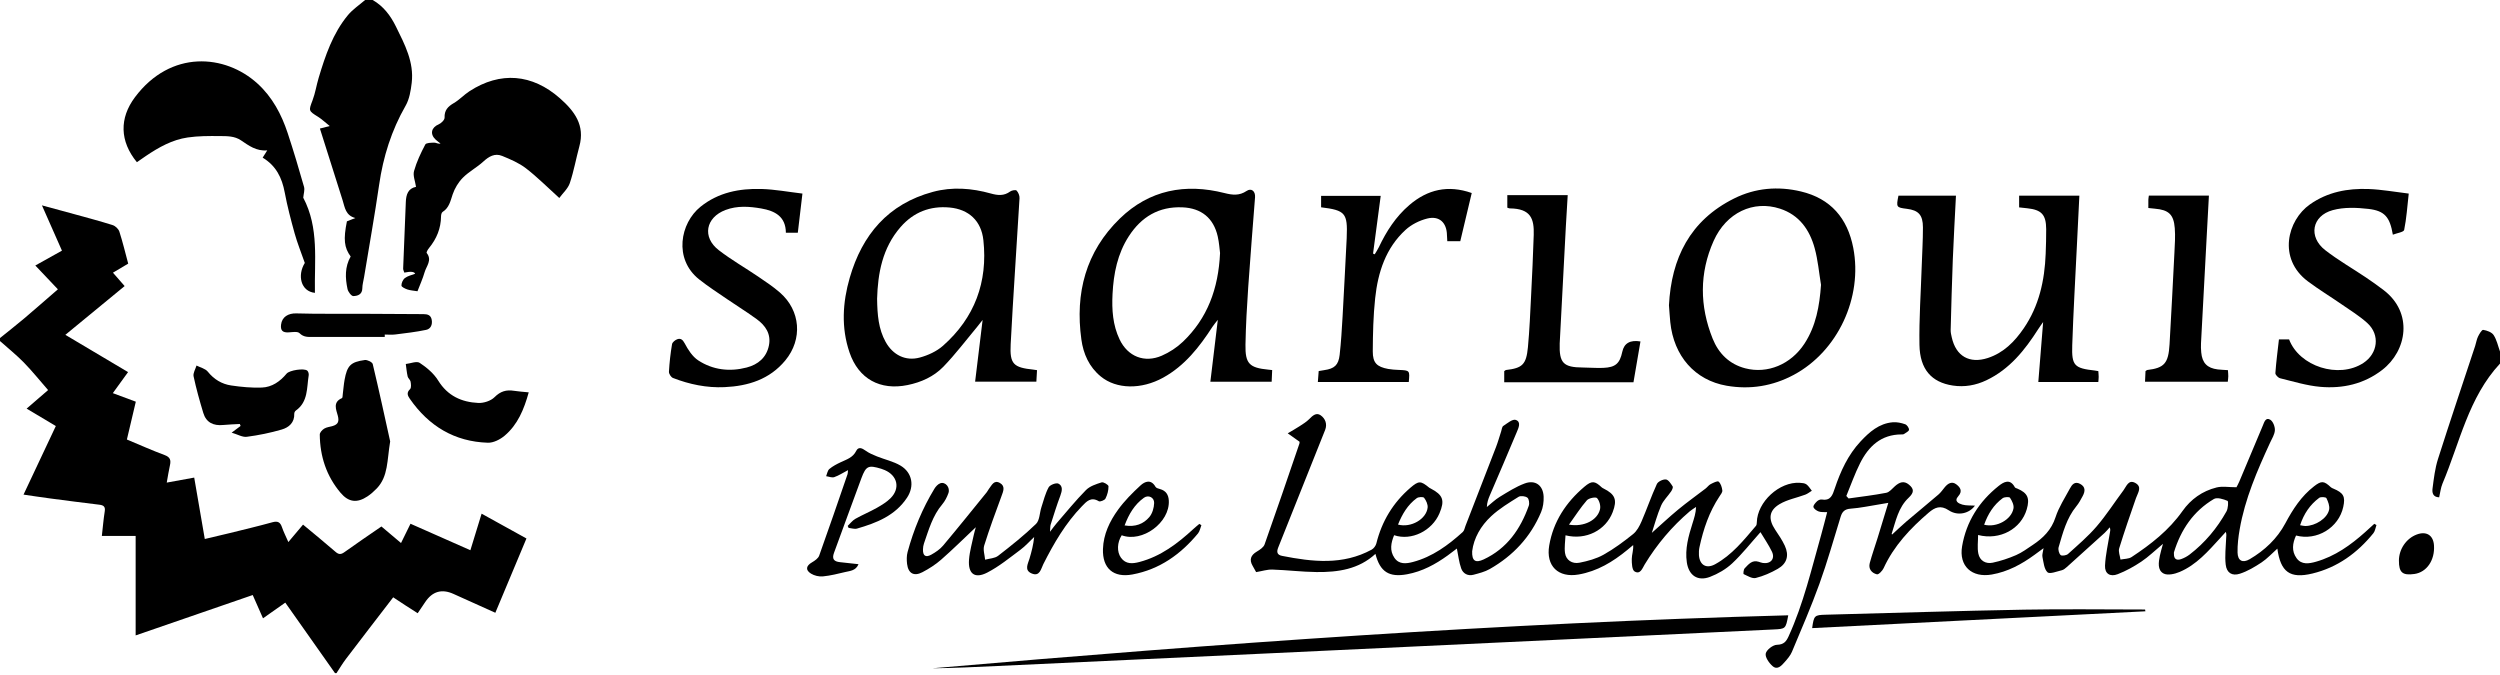 <svg width="200" height="54" viewBox="0 0 200 54" fill="none" xmlns="http://www.w3.org/2000/svg">
<g clip-path="url(#clip0_255_251)">
<path d="M0 27.043C0.648 26.519 1.306 26.006 1.943 25.468C2.83 24.718 3.703 23.948 4.631 23.144C4.029 22.508 3.446 21.894 2.826 21.24C3.553 20.834 4.231 20.457 4.956 20.052C4.428 18.859 3.918 17.703 3.355 16.429C4.302 16.686 5.129 16.906 5.952 17.135C6.976 17.418 8.005 17.689 9.018 18.011C9.232 18.079 9.48 18.316 9.549 18.529C9.818 19.362 10.021 20.215 10.256 21.09C9.855 21.328 9.479 21.552 9.036 21.814C9.346 22.168 9.639 22.505 9.971 22.886C8.404 24.174 6.851 25.453 5.228 26.787C6.927 27.797 8.559 28.767 10.245 29.768C9.836 30.332 9.444 30.875 9.026 31.451C9.657 31.685 10.235 31.9 10.865 32.135C10.626 33.145 10.395 34.129 10.151 35.161C11.178 35.589 12.162 36.032 13.172 36.406C13.623 36.573 13.685 36.819 13.596 37.221C13.498 37.66 13.431 38.105 13.34 38.608C14.118 38.466 14.785 38.345 15.537 38.207C15.818 39.841 16.094 41.445 16.383 43.12C17.078 42.956 17.715 42.81 18.351 42.653C19.5 42.369 20.652 42.096 21.792 41.781C22.212 41.665 22.419 41.768 22.555 42.169C22.682 42.543 22.864 42.898 23.068 43.364C23.488 42.864 23.853 42.431 24.243 41.969C25.121 42.702 25.992 43.409 26.837 44.143C27.101 44.374 27.277 44.371 27.558 44.169C28.518 43.478 29.499 42.819 30.514 42.118C31.026 42.549 31.527 42.974 32.082 43.442C32.334 42.928 32.569 42.453 32.84 41.899C34.426 42.6 35.994 43.294 37.631 44.018C37.929 43.044 38.217 42.103 38.528 41.094C39.745 41.768 40.913 42.413 42.116 43.078C41.287 45.059 40.471 47.007 39.627 49.022C38.491 48.51 37.383 48.013 36.278 47.513C35.343 47.091 34.59 47.308 34.017 48.165C33.829 48.446 33.639 48.726 33.415 49.058C33.071 48.838 32.756 48.638 32.442 48.435C32.124 48.23 31.811 48.019 31.456 47.785C30.175 49.452 28.915 51.084 27.668 52.725C27.396 53.083 27.168 53.474 26.92 53.849H26.799C25.479 51.976 24.159 50.105 22.823 48.21C22.185 48.66 21.634 49.047 21.04 49.465C20.757 48.822 20.502 48.243 20.218 47.602C17.118 48.672 14.047 49.731 10.852 50.833V42.875H8.148C8.227 42.179 8.279 41.541 8.379 40.911C8.441 40.53 8.286 40.418 7.943 40.376C6.629 40.219 5.314 40.047 4.001 39.874C3.317 39.784 2.634 39.678 1.882 39.569C2.769 37.685 3.615 35.889 4.466 34.083C3.65 33.596 2.917 33.159 2.13 32.689C2.798 32.113 3.409 31.585 3.848 31.206C3.173 30.433 2.57 29.679 1.9 28.993C1.304 28.385 0.635 27.85 0 27.284C0 27.203 0 27.124 0 27.043Z" fill="black"/>
<path d="M29.813 0C30.683 0.496 31.248 1.258 31.679 2.133C32.379 3.554 33.133 4.97 32.937 6.626C32.863 7.25 32.754 7.925 32.449 8.457C31.317 10.433 30.655 12.539 30.331 14.781C29.972 17.252 29.53 19.712 29.125 22.177C29.077 22.472 28.988 22.768 28.986 23.064C28.982 23.566 28.599 23.68 28.265 23.686C28.109 23.689 27.849 23.345 27.802 23.123C27.614 22.242 27.576 21.355 28.053 20.52C27.532 19.811 27.462 19.145 27.753 17.707C27.989 17.613 28.208 17.528 28.426 17.442C27.643 17.233 27.588 16.597 27.412 16.032C26.817 14.126 26.209 12.225 25.593 10.284C25.782 10.236 25.979 10.184 26.379 10.082C25.993 9.774 25.734 9.524 25.438 9.34C24.671 8.865 24.687 8.858 25.004 8.024C25.223 7.448 25.313 6.827 25.491 6.234C26.026 4.448 26.62 2.678 27.832 1.213C28.217 0.748 28.745 0.401 29.208 0C29.41 0 29.61 0 29.812 0L29.813 0Z" fill="black"/>
<path d="M200 29.087C197.468 31.81 196.785 35.415 195.4 38.685C195.257 39.025 195.22 39.412 195.132 39.787C194.609 39.769 194.561 39.389 194.604 39.07C194.707 38.28 194.799 37.475 195.039 36.721C196.001 33.696 197.019 30.688 198.013 27.673C198.094 27.427 198.129 27.161 198.24 26.93C198.342 26.72 198.547 26.371 198.657 26.39C198.956 26.436 199.34 26.576 199.491 26.806C199.743 27.194 199.84 27.68 200.001 28.125V29.087H200Z" fill="black"/>
<path d="M44.744 15.84C43.782 14.972 42.975 14.156 42.074 13.463C41.516 13.034 40.833 12.744 40.173 12.474C39.589 12.234 39.113 12.514 38.66 12.93C38.153 13.397 37.516 13.727 37.033 14.213C36.672 14.575 36.38 15.06 36.215 15.544C36.033 16.082 35.936 16.621 35.407 16.956C35.323 17.01 35.284 17.189 35.283 17.31C35.273 18.273 34.929 19.102 34.324 19.84C34.229 19.954 34.094 20.185 34.136 20.238C34.59 20.816 34.108 21.286 33.968 21.78C33.821 22.293 33.596 22.784 33.398 23.3C33.101 23.251 32.838 23.238 32.596 23.159C32.412 23.097 32.118 22.957 32.116 22.845C32.11 22.641 32.233 22.365 32.396 22.242C32.622 22.07 32.934 22.01 33.211 21.9C33.146 21.732 32.858 21.701 32.346 21.809C32.314 21.703 32.249 21.593 32.252 21.486C32.318 19.707 32.39 17.929 32.466 16.151C32.49 15.579 32.637 15.076 33.282 14.947C33.214 14.49 33.02 14.044 33.123 13.681C33.329 12.947 33.664 12.24 34.022 11.561C34.097 11.419 34.496 11.418 34.748 11.412C34.888 11.409 35.032 11.53 35.242 11.482C35.113 11.379 34.975 11.284 34.855 11.172C34.373 10.726 34.503 10.194 35.101 9.944C35.304 9.858 35.574 9.588 35.567 9.411C35.543 8.819 35.832 8.523 36.307 8.246C36.753 7.987 37.114 7.587 37.549 7.303C40.028 5.69 42.578 5.911 44.793 7.862C45.969 8.898 46.809 10.023 46.35 11.704C46.083 12.683 45.908 13.689 45.586 14.647C45.436 15.089 45.031 15.446 44.747 15.835L44.744 15.84Z" fill="black"/>
<path d="M101.774 29.605C101.759 29.951 101.745 30.245 101.733 30.538H96.829C97.023 28.93 97.214 27.339 97.425 25.584C97.229 25.84 97.097 25.988 96.992 26.151C95.949 27.763 94.783 29.256 93.057 30.21C91.314 31.174 89.319 31.149 88.063 30.119C87.13 29.355 86.667 28.311 86.509 27.154C86 23.451 86.858 20.133 89.591 17.481C91.948 15.192 94.822 14.648 97.965 15.446C98.602 15.608 99.148 15.667 99.725 15.278C100.106 15.019 100.44 15.291 100.404 15.779C100.222 18.171 100.022 20.561 99.859 22.953C99.754 24.489 99.666 26.029 99.638 27.569C99.61 29.097 99.946 29.422 101.466 29.572C101.544 29.579 101.622 29.589 101.777 29.606L101.774 29.605ZM97.605 20.251C97.563 19.934 97.533 19.411 97.417 18.907C97.081 17.441 96.106 16.65 94.597 16.587C92.71 16.506 91.309 17.35 90.309 18.893C89.399 20.297 89.087 21.879 89.003 23.519C88.939 24.772 89.019 26.007 89.569 27.157C90.221 28.522 91.552 29.058 92.941 28.456C93.555 28.19 94.152 27.799 94.634 27.338C96.587 25.469 97.47 23.117 97.604 20.251H97.605Z" fill="black"/>
<path d="M82.961 29.617C82.942 29.957 82.927 30.232 82.909 30.536H78.009C78.203 28.936 78.396 27.345 78.609 25.596C78.417 25.839 78.299 25.993 78.176 26.142C77.28 27.215 76.437 28.34 75.466 29.341C74.705 30.124 73.702 30.581 72.609 30.804C70.412 31.254 68.685 30.314 67.962 28.197C67.284 26.213 67.409 24.194 67.978 22.224C68.972 18.786 71.044 16.316 74.63 15.35C76.181 14.931 77.742 15.053 79.274 15.482C79.823 15.636 80.318 15.684 80.81 15.322C80.941 15.226 81.255 15.171 81.327 15.245C81.468 15.394 81.574 15.651 81.562 15.856C81.333 19.749 81.056 23.639 80.854 27.534C80.77 29.131 81.082 29.404 82.675 29.57C82.751 29.578 82.827 29.593 82.961 29.613V29.617ZM70.168 23.9C70.186 25.188 70.278 26.321 70.852 27.355C71.429 28.392 72.44 28.915 73.585 28.603C74.243 28.425 74.931 28.109 75.435 27.665C77.975 25.423 79.032 22.561 78.671 19.218C78.504 17.66 77.498 16.746 75.978 16.602C74.409 16.453 73.083 16.976 72.05 18.159C70.577 19.844 70.227 21.895 70.168 23.899V23.9Z" fill="black"/>
<path d="M183.681 42.846C183.401 43.457 183.312 44.081 183.725 44.653C184.124 45.206 184.735 45.091 185.277 44.938C186.8 44.506 188.052 43.606 189.214 42.569C189.46 42.35 189.702 42.126 189.945 41.904C190.002 41.938 190.059 41.97 190.116 42.004C190.037 42.222 190.011 42.482 189.873 42.653C188.589 44.238 186.997 45.398 184.992 45.882C183.198 46.316 182.445 45.762 182.188 43.891C181.751 44.279 181.377 44.694 180.926 44.993C180.382 45.353 179.802 45.7 179.187 45.898C178.562 46.101 178.133 45.826 178.057 45.172C177.973 44.469 178.07 43.745 178.094 43.03C178.099 42.893 178.135 42.757 178.066 42.55C177.918 42.714 177.77 42.877 177.621 43.041C176.658 44.093 175.719 45.185 174.368 45.757C173.98 45.921 173.41 46.052 173.09 45.882C172.578 45.612 172.685 44.983 172.788 44.463C172.841 44.195 172.924 43.933 173.038 43.507C172.38 44.055 171.881 44.546 171.309 44.928C170.717 45.325 170.079 45.678 169.416 45.935C168.806 46.172 168.373 45.892 168.402 45.248C168.443 44.359 168.655 43.48 168.796 42.596C168.815 42.483 168.851 42.371 168.778 42.186C168.644 42.334 168.52 42.495 168.373 42.629C167.367 43.544 166.358 44.457 165.344 45.365C165.226 45.471 165.087 45.587 164.94 45.621C164.553 45.713 163.976 45.948 163.801 45.784C163.523 45.52 163.487 44.984 163.395 44.554C163.356 44.373 163.44 44.167 163.484 43.855C163.186 44.073 162.973 44.232 162.757 44.389C161.725 45.142 160.623 45.739 159.343 45.962C157.744 46.238 156.697 45.286 156.968 43.698C157.305 41.727 158.327 40.121 159.892 38.876C160.306 38.547 160.807 38.268 161.187 38.98C161.218 39.036 161.32 39.059 161.391 39.089C162.212 39.44 162.399 39.853 162.14 40.745C161.686 42.304 160.011 43.25 158.247 42.8C158.247 43.326 158.172 43.825 158.267 44.288C158.381 44.853 158.854 45.132 159.411 45.016C160.052 44.881 160.685 44.669 161.286 44.409C161.76 44.203 162.187 43.883 162.62 43.595C163.451 43.043 164.114 42.392 164.442 41.381C164.703 40.573 165.189 39.837 165.594 39.078C165.761 38.767 165.982 38.484 166.407 38.709C166.856 38.947 166.817 39.306 166.618 39.68C166.467 39.963 166.314 40.251 166.112 40.496C165.324 41.457 165.027 42.626 164.691 43.774C164.636 43.963 164.713 44.273 164.85 44.404C164.941 44.492 165.311 44.436 165.441 44.319C166.228 43.608 167.043 42.913 167.731 42.113C168.512 41.203 169.162 40.183 169.881 39.22C170.116 38.906 170.279 38.337 170.822 38.635C171.397 38.951 171.031 39.417 170.881 39.843C170.415 41.178 169.95 42.516 169.535 43.868C169.454 44.132 169.599 44.464 169.639 44.766C169.937 44.703 170.289 44.721 170.526 44.565C172.071 43.546 173.517 42.419 174.601 40.881C175.266 39.938 176.193 39.28 177.319 38.999C177.783 38.882 178.3 38.98 178.916 38.98C178.953 38.906 179.06 38.725 179.142 38.531C179.77 37.038 180.392 35.542 181.025 34.049C181.136 33.786 181.245 33.357 181.618 33.577C181.84 33.708 182.003 34.13 181.991 34.411C181.977 34.749 181.76 35.083 181.609 35.409C180.577 37.647 179.597 39.904 179.173 42.351C179.068 42.959 178.992 43.583 179.004 44.198C179.016 44.857 179.404 45.071 179.977 44.734C181.172 44.032 182.172 43.094 182.824 41.871C183.426 40.743 184.102 39.696 185.123 38.905C185.72 38.442 185.919 38.466 186.467 38.978C186.521 39.03 186.6 39.06 186.671 39.09C187.483 39.43 187.643 39.724 187.46 40.555C187.098 42.218 185.356 43.286 183.679 42.841L183.681 42.846ZM173.915 44.302C173.901 44.714 174.118 44.857 174.486 44.73C174.729 44.645 174.968 44.517 175.171 44.362C176.397 43.421 177.369 42.254 178.118 40.912C178.252 40.673 178.285 40.102 178.204 40.069C177.868 39.929 177.37 39.768 177.113 39.919C175.47 40.891 174.469 42.38 173.916 44.183C173.906 44.219 173.915 44.262 173.915 44.303V44.302ZM158.732 41.978C159.732 42.227 160.923 41.57 161.08 40.667C161.126 40.403 160.961 40.065 160.799 39.821C160.742 39.736 160.352 39.754 160.212 39.856C159.487 40.392 159.032 41.125 158.732 41.977V41.978ZM184.007 42.018C184.194 42.047 184.308 42.081 184.421 42.081C185.235 42.077 186.184 41.471 186.329 40.773C186.388 40.487 186.252 40.131 186.113 39.851C186.07 39.763 185.663 39.732 185.536 39.827C184.8 40.374 184.308 41.103 184.007 42.019V42.018Z" fill="black"/>
<path d="M166.349 15.652C166.281 17.013 166.215 18.328 166.152 19.643C166.023 22.3 165.868 24.958 165.779 27.617C165.724 29.256 165.95 29.46 167.587 29.643C167.667 29.651 167.744 29.668 167.866 29.689C167.876 29.841 167.894 29.995 167.894 30.148C167.894 30.285 167.876 30.423 167.865 30.559H163.065C163.189 29.015 163.316 27.439 163.451 25.763C163.3 25.98 163.17 26.153 163.055 26.334C161.987 28.009 160.771 29.535 158.917 30.419C158.06 30.828 157.157 30.986 156.22 30.843C154.527 30.585 153.592 29.552 153.557 27.601C153.52 25.505 153.668 23.405 153.737 21.308C153.771 20.268 153.837 19.228 153.835 18.189C153.832 17.192 153.477 16.82 152.55 16.706C151.702 16.6 151.689 16.581 151.876 15.652H156.477C156.39 17.386 156.291 19.078 156.224 20.772C156.151 22.649 156.103 24.528 156.053 26.405C156.048 26.601 156.099 26.802 156.142 26.996C156.477 28.495 157.557 29.117 159.025 28.64C160.29 28.227 161.168 27.332 161.895 26.272C163.127 24.475 163.57 22.442 163.654 20.308C163.679 19.648 163.698 18.987 163.695 18.327C163.687 17.172 163.326 16.785 162.181 16.662C161.966 16.64 161.751 16.615 161.53 16.591V15.652H166.349Z" fill="black"/>
<path d="M133.516 24.425C133.709 20.662 135.193 17.639 138.727 15.879C140.425 15.032 142.245 14.881 144.076 15.317C146.458 15.885 147.803 17.459 148.262 19.834C149.026 23.794 147.028 28.099 143.504 29.987C141.821 30.888 140.016 31.185 138.132 30.858C135.592 30.417 133.9 28.49 133.622 25.768C133.578 25.331 133.554 24.891 133.517 24.425H133.516ZM145.681 22.787C145.519 21.805 145.435 20.802 145.172 19.849C144.767 18.381 143.943 17.198 142.4 16.694C140.269 15.998 138.102 17.007 137.09 19.274C135.942 21.846 135.969 24.486 137.01 27.087C137.482 28.263 138.332 29.131 139.624 29.466C141.399 29.927 143.271 29.153 144.353 27.498C145.284 26.072 145.561 24.474 145.681 22.788V22.787Z" fill="black"/>
<path d="M24.26 15.816C25.541 18.238 25.143 20.844 25.193 23.429C24.058 23.309 23.772 22.023 24.384 21.036C24.083 20.174 23.786 19.441 23.575 18.685C23.272 17.596 22.985 16.498 22.776 15.388C22.559 14.228 22.093 13.263 21.013 12.612C21.126 12.433 21.228 12.272 21.381 12.029C20.503 12.107 19.904 11.648 19.278 11.227C18.761 10.879 18.182 10.889 17.561 10.885C16.705 10.877 15.852 10.876 15.013 10.998C13.777 11.178 12.704 11.783 11.681 12.472C11.435 12.638 11.193 12.809 10.951 12.976C9.574 11.297 9.539 9.456 10.798 7.775C13.66 3.958 18.015 4.334 20.598 6.683C21.783 7.761 22.517 9.143 23.013 10.643C23.483 12.066 23.912 13.504 24.322 14.946C24.395 15.198 24.287 15.501 24.26 15.819V15.816Z" fill="black"/>
<path d="M100.491 45.769C100.403 45.612 100.311 45.438 100.211 45.268C99.928 44.782 100.053 44.419 100.546 44.127C100.786 43.984 101.083 43.79 101.167 43.553C102.116 40.879 103.028 38.191 103.947 35.506C103.977 35.418 103.961 35.315 103.96 35.335C103.599 35.079 103.308 34.874 103.018 34.667C103.333 34.478 103.655 34.299 103.963 34.099C104.229 33.925 104.509 33.757 104.73 33.534C105.002 33.258 105.298 32.971 105.657 33.226C106.029 33.49 106.194 33.93 106.009 34.399C104.764 37.536 103.514 40.671 102.257 43.803C102.116 44.155 102.162 44.391 102.564 44.47C104.998 44.95 107.422 45.228 109.731 43.972C109.901 43.88 110.062 43.661 110.109 43.471C110.546 41.706 111.442 40.22 112.818 39.032C113.508 38.438 113.656 38.458 114.343 39.018C114.373 39.042 114.412 39.056 114.447 39.076C115.445 39.597 115.597 40.022 115.159 41.062C114.567 42.468 112.911 43.286 111.529 42.816C111.276 43.429 111.155 44.046 111.556 44.63C111.928 45.172 112.508 45.097 113.04 44.957C114.596 44.543 115.853 43.615 117.022 42.56C117.142 42.452 117.173 42.242 117.237 42.076C118.054 39.97 118.874 37.865 119.684 35.757C119.841 35.349 119.957 34.924 120.094 34.507C120.144 34.358 120.157 34.145 120.262 34.076C120.578 33.869 121.002 33.507 121.255 33.591C121.726 33.748 121.473 34.251 121.339 34.575C120.635 36.274 119.899 37.96 119.177 39.651C119.061 39.923 118.962 40.202 118.948 40.562C119.289 40.288 119.607 39.974 119.978 39.748C120.624 39.356 121.272 38.938 121.975 38.677C122.826 38.361 123.457 38.829 123.491 39.738C123.506 40.147 123.445 40.593 123.288 40.966C122.454 42.956 121.048 44.459 119.178 45.524C118.785 45.748 118.321 45.862 117.878 45.981C117.423 46.102 117.042 45.881 116.898 45.481C116.717 44.976 116.663 44.427 116.55 43.883C116.367 44.023 116.097 44.233 115.819 44.434C114.835 45.145 113.784 45.716 112.571 45.941C111.131 46.208 110.402 45.75 110.035 44.31C108.693 45.549 107.036 45.782 105.328 45.764C104.146 45.752 102.967 45.603 101.784 45.565C101.378 45.552 100.968 45.689 100.493 45.768L100.491 45.769ZM117.773 44.1C117.745 44.875 118.033 45.062 118.697 44.752C120.563 43.881 121.638 42.328 122.303 40.456C122.369 40.267 122.321 39.911 122.19 39.812C122.025 39.688 121.652 39.643 121.486 39.746C120.728 40.221 119.945 40.691 119.295 41.296C118.462 42.07 117.902 43.049 117.773 44.1ZM111.841 41.966C112.879 42.243 114.107 41.531 114.21 40.612C114.239 40.357 114.093 40.04 113.929 39.826C113.858 39.733 113.481 39.75 113.341 39.852C112.611 40.385 112.176 41.133 111.84 41.968L111.841 41.966Z" fill="black"/>
<path d="M182.315 27.15H183.127C183.943 29.321 187.106 30.325 189.067 29.04C190.229 28.279 190.419 26.794 189.398 25.857C188.768 25.279 188.02 24.825 187.313 24.334C186.424 23.718 185.493 23.156 184.628 22.507C182.201 20.686 182.987 17.619 184.798 16.349C186.212 15.354 187.815 15.059 189.488 15.121C190.539 15.16 191.586 15.354 192.699 15.487C192.58 16.544 192.52 17.483 192.333 18.395C192.297 18.571 191.761 18.644 191.428 18.775C191.188 17.361 190.776 16.862 189.468 16.712C188.53 16.603 187.516 16.566 186.622 16.81C184.945 17.267 184.648 18.95 186.019 20.014C187.045 20.811 188.185 21.464 189.267 22.191C189.75 22.516 190.224 22.852 190.687 23.206C193.071 25.023 192.565 28.058 190.576 29.595C189.116 30.722 187.422 31.102 185.637 30.948C184.549 30.855 183.48 30.522 182.41 30.261C182.252 30.222 182.02 29.982 182.03 29.85C182.093 28.957 182.211 28.069 182.315 27.151V27.15Z" fill="black"/>
<path d="M64.195 15.486C64.062 16.617 63.947 17.587 63.825 18.617H62.87C62.859 17.322 62 16.869 60.9 16.678C59.942 16.512 58.981 16.444 58.046 16.796C56.448 17.399 56.154 18.977 57.504 20.016C58.502 20.785 59.606 21.416 60.652 22.126C61.248 22.531 61.855 22.934 62.396 23.406C64.048 24.847 64.226 27.136 62.826 28.832C61.572 30.351 59.854 30.886 57.963 30.972C56.539 31.037 55.162 30.752 53.84 30.238C53.684 30.178 53.506 29.904 53.516 29.739C53.557 29.001 53.64 28.263 53.763 27.535C53.79 27.376 54.023 27.189 54.199 27.133C54.456 27.053 54.614 27.166 54.774 27.466C55.043 27.975 55.392 28.525 55.856 28.829C57.032 29.599 58.372 29.756 59.734 29.401C60.649 29.163 61.319 28.602 61.514 27.636C61.7 26.715 61.236 26.04 60.533 25.529C59.772 24.974 58.968 24.478 58.191 23.946C57.43 23.424 56.652 22.923 55.931 22.351C53.877 20.72 54.41 17.852 56.045 16.537C57.47 15.391 59.153 15.069 60.911 15.118C61.984 15.148 63.053 15.351 64.194 15.486H64.195Z" fill="black"/>
<path d="M143.06 49.224C142.858 50.314 142.846 50.311 141.888 50.357C136.149 50.627 130.409 50.905 124.67 51.177C117.024 51.54 109.379 51.9 101.732 52.258C94.407 52.602 87.082 52.94 79.757 53.281C78.036 53.362 76.316 53.444 74.593 53.463C97.374 51.489 120.174 49.837 143.061 49.224H143.06Z" fill="black"/>
<path d="M117.739 15.441C117.43 16.741 117.127 18.016 116.822 19.297H115.783C115.773 19.121 115.76 18.969 115.757 18.815C115.742 17.809 115.143 17.239 114.169 17.485C113.554 17.641 112.912 17.962 112.448 18.386C110.856 19.843 110.234 21.79 110.013 23.857C109.862 25.264 109.83 26.689 109.822 28.106C109.818 29.034 110.15 29.347 111.055 29.516C111.33 29.566 111.614 29.581 111.894 29.593C112.787 29.631 112.788 29.627 112.702 30.562H105.428C105.447 30.304 105.471 30 105.495 29.685C105.669 29.656 105.806 29.631 105.942 29.61C106.751 29.494 107.079 29.21 107.172 28.391C107.285 27.379 107.348 26.359 107.406 25.341C107.526 23.244 107.627 21.147 107.736 19.049C107.736 19.029 107.736 19.01 107.737 18.989C107.818 17.049 107.628 16.822 105.688 16.584V15.669H110.457C110.252 17.212 110.048 18.749 109.844 20.287C109.888 20.306 109.931 20.326 109.976 20.346C110.086 20.159 110.212 19.978 110.304 19.784C110.909 18.504 111.664 17.331 112.752 16.4C114.205 15.159 115.834 14.773 117.738 15.441H117.739Z" fill="black"/>
<path d="M140.839 42.571C140.057 43.448 139.375 44.321 138.576 45.069C138.078 45.534 137.441 45.906 136.8 46.15C135.812 46.526 135.102 46.035 134.947 44.992C134.786 43.909 135.08 42.887 135.4 41.871C135.529 41.462 135.667 41.054 135.686 40.556C135.517 40.673 135.336 40.775 135.18 40.907C133.748 42.127 132.553 43.548 131.576 45.155C131.393 45.457 131.226 45.992 130.766 45.716C130.56 45.593 130.538 45.061 130.542 44.716C130.545 44.37 130.684 44.025 130.654 43.606C130.494 43.739 130.334 43.875 130.172 44.007C129.025 44.946 127.783 45.701 126.291 45.96C124.659 46.245 123.658 45.278 123.937 43.642C124.264 41.724 125.28 40.19 126.745 38.945C127.347 38.433 127.585 38.47 128.13 38.983C128.172 39.023 128.227 39.052 128.279 39.078C129.22 39.547 129.392 39.984 129.015 40.97C128.461 42.418 126.885 43.236 125.241 42.825C125.221 43.314 125.138 43.785 125.201 44.237C125.278 44.797 125.76 45.137 126.366 45.016C127.026 44.885 127.707 44.7 128.287 44.375C129.122 43.907 129.902 43.327 130.649 42.727C130.952 42.483 131.163 42.083 131.323 41.713C131.75 40.725 132.1 39.703 132.548 38.725C132.641 38.522 133.037 38.333 133.272 38.356C133.472 38.376 133.67 38.691 133.812 38.912C133.861 38.99 133.769 39.196 133.692 39.31C133.429 39.697 133.064 40.036 132.885 40.456C132.57 41.191 132.363 41.974 132.146 42.629C132.827 42.024 133.523 41.369 134.259 40.761C134.969 40.175 135.72 39.642 136.45 39.081C136.591 38.972 136.697 38.81 136.851 38.731C137.056 38.625 137.4 38.451 137.489 38.529C137.665 38.681 137.755 38.982 137.786 39.233C137.804 39.381 137.659 39.562 137.56 39.71C136.737 40.947 136.271 42.323 135.961 43.76C135.915 43.972 135.9 44.198 135.915 44.415C135.973 45.206 136.506 45.524 137.206 45.142C138.557 44.403 139.501 43.215 140.475 42.07C140.531 42.004 140.544 41.887 140.545 41.793C140.578 40.154 142.351 38.516 143.99 38.626C144.169 38.638 144.378 38.65 144.512 38.748C144.688 38.875 144.804 39.085 144.946 39.26C144.774 39.365 144.612 39.501 144.425 39.571C143.739 39.828 142.986 39.963 142.37 40.329C141.504 40.845 141.452 41.53 142.012 42.374C142.288 42.79 142.577 43.206 142.784 43.656C143.145 44.436 142.962 45.084 142.223 45.507C141.673 45.822 141.073 46.087 140.461 46.238C140.176 46.308 139.804 46.072 139.493 45.929C139.452 45.911 139.48 45.564 139.575 45.466C139.872 45.161 140.157 44.773 140.69 44.94C140.805 44.976 140.92 45.023 141.038 45.04C141.662 45.126 142.026 44.691 141.752 44.127C141.492 43.59 141.149 43.094 140.837 42.572L140.839 42.571ZM125.519 41.971C126.729 42.179 127.804 41.603 128.002 40.742C128.066 40.464 127.952 40.05 127.761 39.847C127.658 39.738 127.108 39.845 126.952 40.022C126.451 40.594 126.041 41.245 125.518 41.971H125.519Z" fill="black"/>
<path d="M131.237 27.317C131.046 28.43 130.862 29.51 130.678 30.579H120.338V29.692C120.412 29.643 120.442 29.605 120.475 29.601C121.785 29.451 122.101 29.169 122.233 27.784C122.363 26.41 122.418 25.029 122.488 23.65C122.57 22.031 122.649 20.412 122.698 18.793C122.736 17.522 122.486 16.683 120.775 16.672C120.719 16.672 120.664 16.638 120.585 16.613V15.613H125.417C125.364 16.495 125.312 17.306 125.268 18.119C125.106 21.175 124.946 24.233 124.786 27.291C124.782 27.351 124.777 27.411 124.776 27.471C124.728 29.046 125.066 29.393 126.637 29.401C127.179 29.405 127.722 29.454 128.262 29.43C129.242 29.388 129.584 29.081 129.784 28.138C129.93 27.454 130.415 27.18 131.237 27.316V27.317Z" fill="black"/>
<path d="M147.883 39.877C148.89 39.733 149.902 39.618 150.899 39.424C151.158 39.374 151.376 39.089 151.597 38.894C151.947 38.584 152.307 38.428 152.719 38.773C153.135 39.119 153.135 39.401 152.691 39.821C151.858 40.607 151.662 41.685 151.333 42.702C151.325 42.725 151.369 42.764 151.368 42.763C151.742 42.421 152.111 42.061 152.502 41.728C153.356 41.001 154.225 40.292 155.076 39.562C155.266 39.399 155.414 39.184 155.574 38.987C155.828 38.675 156.149 38.478 156.502 38.746C156.806 38.976 157.037 39.28 156.659 39.701C156.298 40.102 156.698 40.286 156.99 40.369C157.301 40.458 157.646 40.427 157.995 40.45C157.547 41.084 156.623 41.305 155.901 40.825C155.245 40.386 154.782 40.594 154.296 41.011C152.823 42.274 151.51 43.663 150.688 45.456C150.59 45.668 150.289 45.98 150.153 45.946C149.737 45.845 149.455 45.513 149.581 45.042C149.764 44.368 150 43.708 150.207 43.04C150.483 42.144 150.754 41.246 151.065 40.228C150.767 40.279 150.567 40.315 150.367 40.347C149.595 40.47 148.824 40.637 148.046 40.694C147.573 40.728 147.376 40.936 147.252 41.34C146.697 43.135 146.19 44.947 145.552 46.713C144.89 48.549 144.109 50.345 143.354 52.148C143.226 52.452 142.99 52.72 142.767 52.974C142.515 53.26 142.191 53.623 141.808 53.29C141.525 53.042 141.197 52.575 141.259 52.281C141.321 51.986 141.832 51.591 142.156 51.583C142.699 51.569 142.894 51.327 143.083 50.916C144.28 48.299 144.923 45.508 145.702 42.76C145.865 42.185 146.007 41.605 146.173 40.974C145.917 40.958 145.691 40.987 145.5 40.918C145.329 40.857 145.107 40.707 145.076 40.561C145.048 40.431 145.23 40.23 145.363 40.103C145.455 40.014 145.627 39.94 145.747 39.96C146.464 40.081 146.607 39.593 146.781 39.077C147.243 37.702 147.841 36.389 148.845 35.315C149.549 34.562 150.322 33.875 151.42 33.782C151.745 33.755 152.098 33.829 152.41 33.939C152.558 33.989 152.732 34.239 152.719 34.385C152.709 34.511 152.458 34.623 152.304 34.728C152.26 34.758 152.187 34.754 152.127 34.754C150.488 34.754 149.488 35.704 148.811 37.048C148.384 37.895 148.07 38.799 147.706 39.678C147.766 39.745 147.826 39.811 147.887 39.879L147.883 39.877Z" fill="black"/>
<path d="M171.867 16.642C171.867 16.373 171.863 16.174 171.868 15.976C171.871 15.879 171.891 15.783 171.908 15.65H176.713C176.659 16.65 176.606 17.623 176.553 18.595C176.395 21.552 176.234 24.51 176.08 27.466C176.067 27.706 176.077 27.947 176.098 28.186C176.172 29.034 176.576 29.451 177.421 29.554C177.678 29.585 177.937 29.591 178.234 29.612C178.246 29.79 178.264 29.942 178.263 30.095C178.263 30.232 178.239 30.37 178.223 30.538H171.602C171.616 30.239 171.629 29.951 171.641 29.688C171.714 29.64 171.745 29.603 171.78 29.6C173.14 29.44 173.477 29.067 173.564 27.542C173.704 25.105 173.831 22.667 173.953 20.228C173.985 19.571 174.034 18.906 173.982 18.252C173.896 17.149 173.487 16.786 172.384 16.694C172.227 16.68 172.07 16.661 171.865 16.64L171.867 16.642Z" fill="black"/>
<path d="M31.214 35.312C30.956 36.834 31.07 38.111 30.134 39.082C29.913 39.311 29.669 39.529 29.405 39.706C28.564 40.267 27.884 40.183 27.24 39.417C26.109 38.076 25.599 36.499 25.582 34.764C25.581 34.603 25.777 34.388 25.937 34.29C26.135 34.169 26.394 34.148 26.624 34.078C27.056 33.947 27.142 33.707 27.024 33.255C26.897 32.773 26.606 32.175 27.352 31.852C27.413 31.826 27.409 31.633 27.424 31.518C27.473 31.141 27.498 30.76 27.566 30.387C27.773 29.249 28.046 28.96 29.183 28.802C29.385 28.774 29.782 28.97 29.819 29.126C30.333 31.28 30.802 33.446 31.214 35.314V35.312Z" fill="black"/>
<path d="M83.998 42.544C84.249 42.221 84.381 42.031 84.532 41.857C85.306 40.965 86.049 40.043 86.877 39.206C87.19 38.889 87.691 38.728 88.134 38.589C88.279 38.543 88.678 38.787 88.68 38.903C88.683 39.233 88.589 39.588 88.438 39.885C88.369 40.02 88.005 40.162 87.9 40.097C87.273 39.719 86.922 40.12 86.555 40.499C85.243 41.855 84.309 43.462 83.466 45.131C83.277 45.506 83.186 46.153 82.534 45.877C81.923 45.62 82.233 45.117 82.362 44.684C82.526 44.132 82.672 43.575 82.734 42.958C82.369 43.302 82.034 43.685 81.634 43.982C80.77 44.624 79.924 45.322 78.973 45.81C77.972 46.323 77.434 45.899 77.522 44.766C77.574 44.094 77.771 43.433 77.908 42.768C77.946 42.589 78.002 42.415 78.066 42.177C77.094 43.094 76.217 43.963 75.29 44.775C74.843 45.167 74.323 45.498 73.795 45.775C73.114 46.132 72.658 45.873 72.566 45.114C72.529 44.802 72.526 44.462 72.607 44.161C73.09 42.377 73.792 40.68 74.754 39.096C74.862 38.919 75.036 38.73 75.222 38.662C75.629 38.516 76.036 39.001 75.873 39.453C75.76 39.768 75.598 40.088 75.383 40.343C74.606 41.258 74.299 42.382 73.918 43.475C73.866 43.623 73.843 43.787 73.838 43.945C73.823 44.463 74.049 44.626 74.503 44.373C74.849 44.18 75.198 43.944 75.45 43.645C76.634 42.237 77.784 40.8 78.944 39.373C79.007 39.296 79.044 39.198 79.107 39.12C79.335 38.835 79.507 38.365 79.988 38.635C80.447 38.893 80.264 39.297 80.118 39.694C79.635 41.002 79.15 42.314 78.735 43.644C78.63 43.982 78.777 44.397 78.809 44.776C79.16 44.678 79.582 44.672 79.849 44.465C80.894 43.657 81.932 42.831 82.88 41.915C83.176 41.627 83.165 41.034 83.311 40.584C83.486 40.043 83.623 39.48 83.891 38.987C83.999 38.791 84.49 38.602 84.671 38.689C85.039 38.867 84.975 39.258 84.833 39.637C84.544 40.401 84.304 41.184 84.054 41.962C84.014 42.084 84.028 42.222 83.999 42.543L83.998 42.544Z" fill="black"/>
<path d="M18.532 34.612C18.879 34.352 19.063 34.214 19.248 34.076C19.227 34.024 19.206 33.971 19.185 33.919C18.74 33.945 18.292 33.957 17.848 34C17.069 34.075 16.494 33.8 16.263 33.034C15.971 32.067 15.697 31.093 15.487 30.107C15.431 29.847 15.637 29.532 15.721 29.243C16.028 29.401 16.425 29.488 16.623 29.733C17.119 30.35 17.743 30.725 18.492 30.837C19.301 30.957 20.129 31.035 20.943 31.005C21.759 30.975 22.41 30.516 22.93 29.889C23.155 29.619 24.328 29.436 24.581 29.651C24.666 29.725 24.716 29.906 24.696 30.024C24.533 31.028 24.661 32.141 23.666 32.846C23.597 32.894 23.538 33.013 23.541 33.096C23.571 33.808 23.109 34.195 22.541 34.362C21.628 34.629 20.684 34.821 19.742 34.944C19.393 34.989 19.006 34.751 18.532 34.612Z" fill="black"/>
<path d="M42.298 31.388C41.918 32.758 41.414 33.975 40.369 34.857C40.011 35.159 39.474 35.433 39.028 35.418C36.356 35.333 34.302 34.083 32.792 31.912C32.611 31.653 32.502 31.418 32.805 31.129C32.915 31.024 32.881 30.727 32.847 30.53C32.822 30.385 32.647 30.267 32.613 30.119C32.538 29.792 32.511 29.454 32.463 29.121C32.841 29.079 33.332 28.867 33.575 29.028C34.141 29.4 34.707 29.879 35.057 30.447C35.813 31.671 36.927 32.172 38.264 32.236C38.697 32.256 39.265 32.072 39.562 31.775C40.032 31.304 40.502 31.165 41.115 31.263C41.469 31.32 41.828 31.34 42.296 31.388H42.298Z" fill="black"/>
<path d="M67.817 42.071C68.02 41.879 68.195 41.639 68.432 41.505C68.99 41.189 69.588 40.945 70.145 40.629C70.542 40.403 70.951 40.157 71.266 39.834C72.032 39.046 71.791 38.041 70.775 37.605C70.683 37.565 70.589 37.528 70.492 37.499C69.477 37.194 69.285 37.261 68.914 38.25C68.168 40.234 67.463 42.233 66.723 44.22C66.535 44.725 66.719 44.925 67.207 44.974C67.68 45.02 68.152 45.077 68.681 45.135C68.466 45.654 68.019 45.668 67.637 45.758C67.039 45.899 66.439 46.053 65.832 46.112C65.521 46.142 65.145 46.054 64.88 45.889C64.415 45.601 64.485 45.264 64.956 44.99C65.182 44.859 65.456 44.672 65.535 44.45C66.312 42.285 67.055 40.108 67.804 37.933C67.829 37.863 67.823 37.782 67.841 37.611C67.433 37.826 67.102 38.046 66.739 38.171C66.553 38.234 66.308 38.126 66.091 38.095C66.172 37.898 66.204 37.639 66.349 37.519C66.621 37.292 66.951 37.121 67.276 36.969C67.744 36.75 68.232 36.606 68.495 36.075C68.671 35.718 68.961 35.844 69.248 36.053C69.521 36.251 69.845 36.387 70.162 36.514C70.788 36.767 71.476 36.911 72.047 37.252C72.992 37.819 73.168 38.895 72.565 39.811C71.617 41.25 70.126 41.833 68.565 42.286C68.362 42.345 68.115 42.254 67.888 42.232C67.864 42.178 67.839 42.124 67.815 42.07L67.817 42.071Z" fill="black"/>
<path d="M96.111 42.017C96.023 42.238 95.984 42.499 95.841 42.673C94.459 44.341 92.772 45.552 90.596 45.957C89.074 46.24 88.185 45.466 88.237 43.921C88.275 42.739 88.776 41.698 89.45 40.77C89.961 40.066 90.59 39.433 91.235 38.84C91.593 38.51 92.083 38.314 92.442 38.947C92.496 39.043 92.671 39.089 92.799 39.124C93.276 39.255 93.48 39.582 93.505 40.05C93.597 41.806 91.383 43.434 89.737 42.822C89.368 43.397 89.337 44.145 89.678 44.618C90.066 45.159 90.626 45.099 91.157 44.958C92.859 44.51 94.212 43.481 95.476 42.314C95.628 42.173 95.791 42.044 95.949 41.91C96.004 41.945 96.058 41.981 96.112 42.016L96.111 42.017ZM89.969 42.035C90.824 42.177 91.474 41.918 91.943 41.37C92.188 41.084 92.321 40.625 92.332 40.239C92.344 39.788 91.868 39.566 91.513 39.822C90.764 40.362 90.311 41.118 89.969 42.034V42.035Z" fill="black"/>
<path d="M30.779 26.956C28.873 26.956 26.966 26.956 25.06 26.956C24.668 26.956 24.301 26.995 23.96 26.653C23.807 26.499 23.395 26.571 23.105 26.589C22.619 26.62 22.43 26.45 22.484 25.976C22.555 25.35 23.065 25.054 23.7 25.072C25.384 25.121 27.071 25.095 28.757 25.102C30.461 25.109 32.166 25.124 33.87 25.13C34.202 25.13 34.467 25.202 34.537 25.581C34.608 25.975 34.458 26.312 34.091 26.389C33.278 26.559 32.448 26.654 31.622 26.758C31.346 26.793 31.061 26.764 30.78 26.764C30.78 26.828 30.78 26.891 30.78 26.954L30.779 26.956Z" fill="black"/>
<path d="M171.631 48.904C162.748 49.352 153.865 49.8 144.972 50.249C145.113 49.24 145.154 49.201 146.058 49.177C151.36 49.037 156.663 48.869 161.966 48.772C165.179 48.712 168.394 48.761 171.607 48.761C171.615 48.809 171.623 48.856 171.631 48.904Z" fill="black"/>
<path d="M191.913 44.847C191.918 43.927 192.502 43.073 193.342 42.76C194.115 42.471 194.666 42.82 194.719 43.63C194.798 44.815 194.139 45.778 193.156 45.918C192.202 46.054 191.909 45.803 191.914 44.847H191.913Z" fill="black"/>
</g>
<defs>
<clipPath id="clip0_255_251">
<rect width="200" height="53.846" fill="white"/>
</clipPath>
</defs>
</svg>
